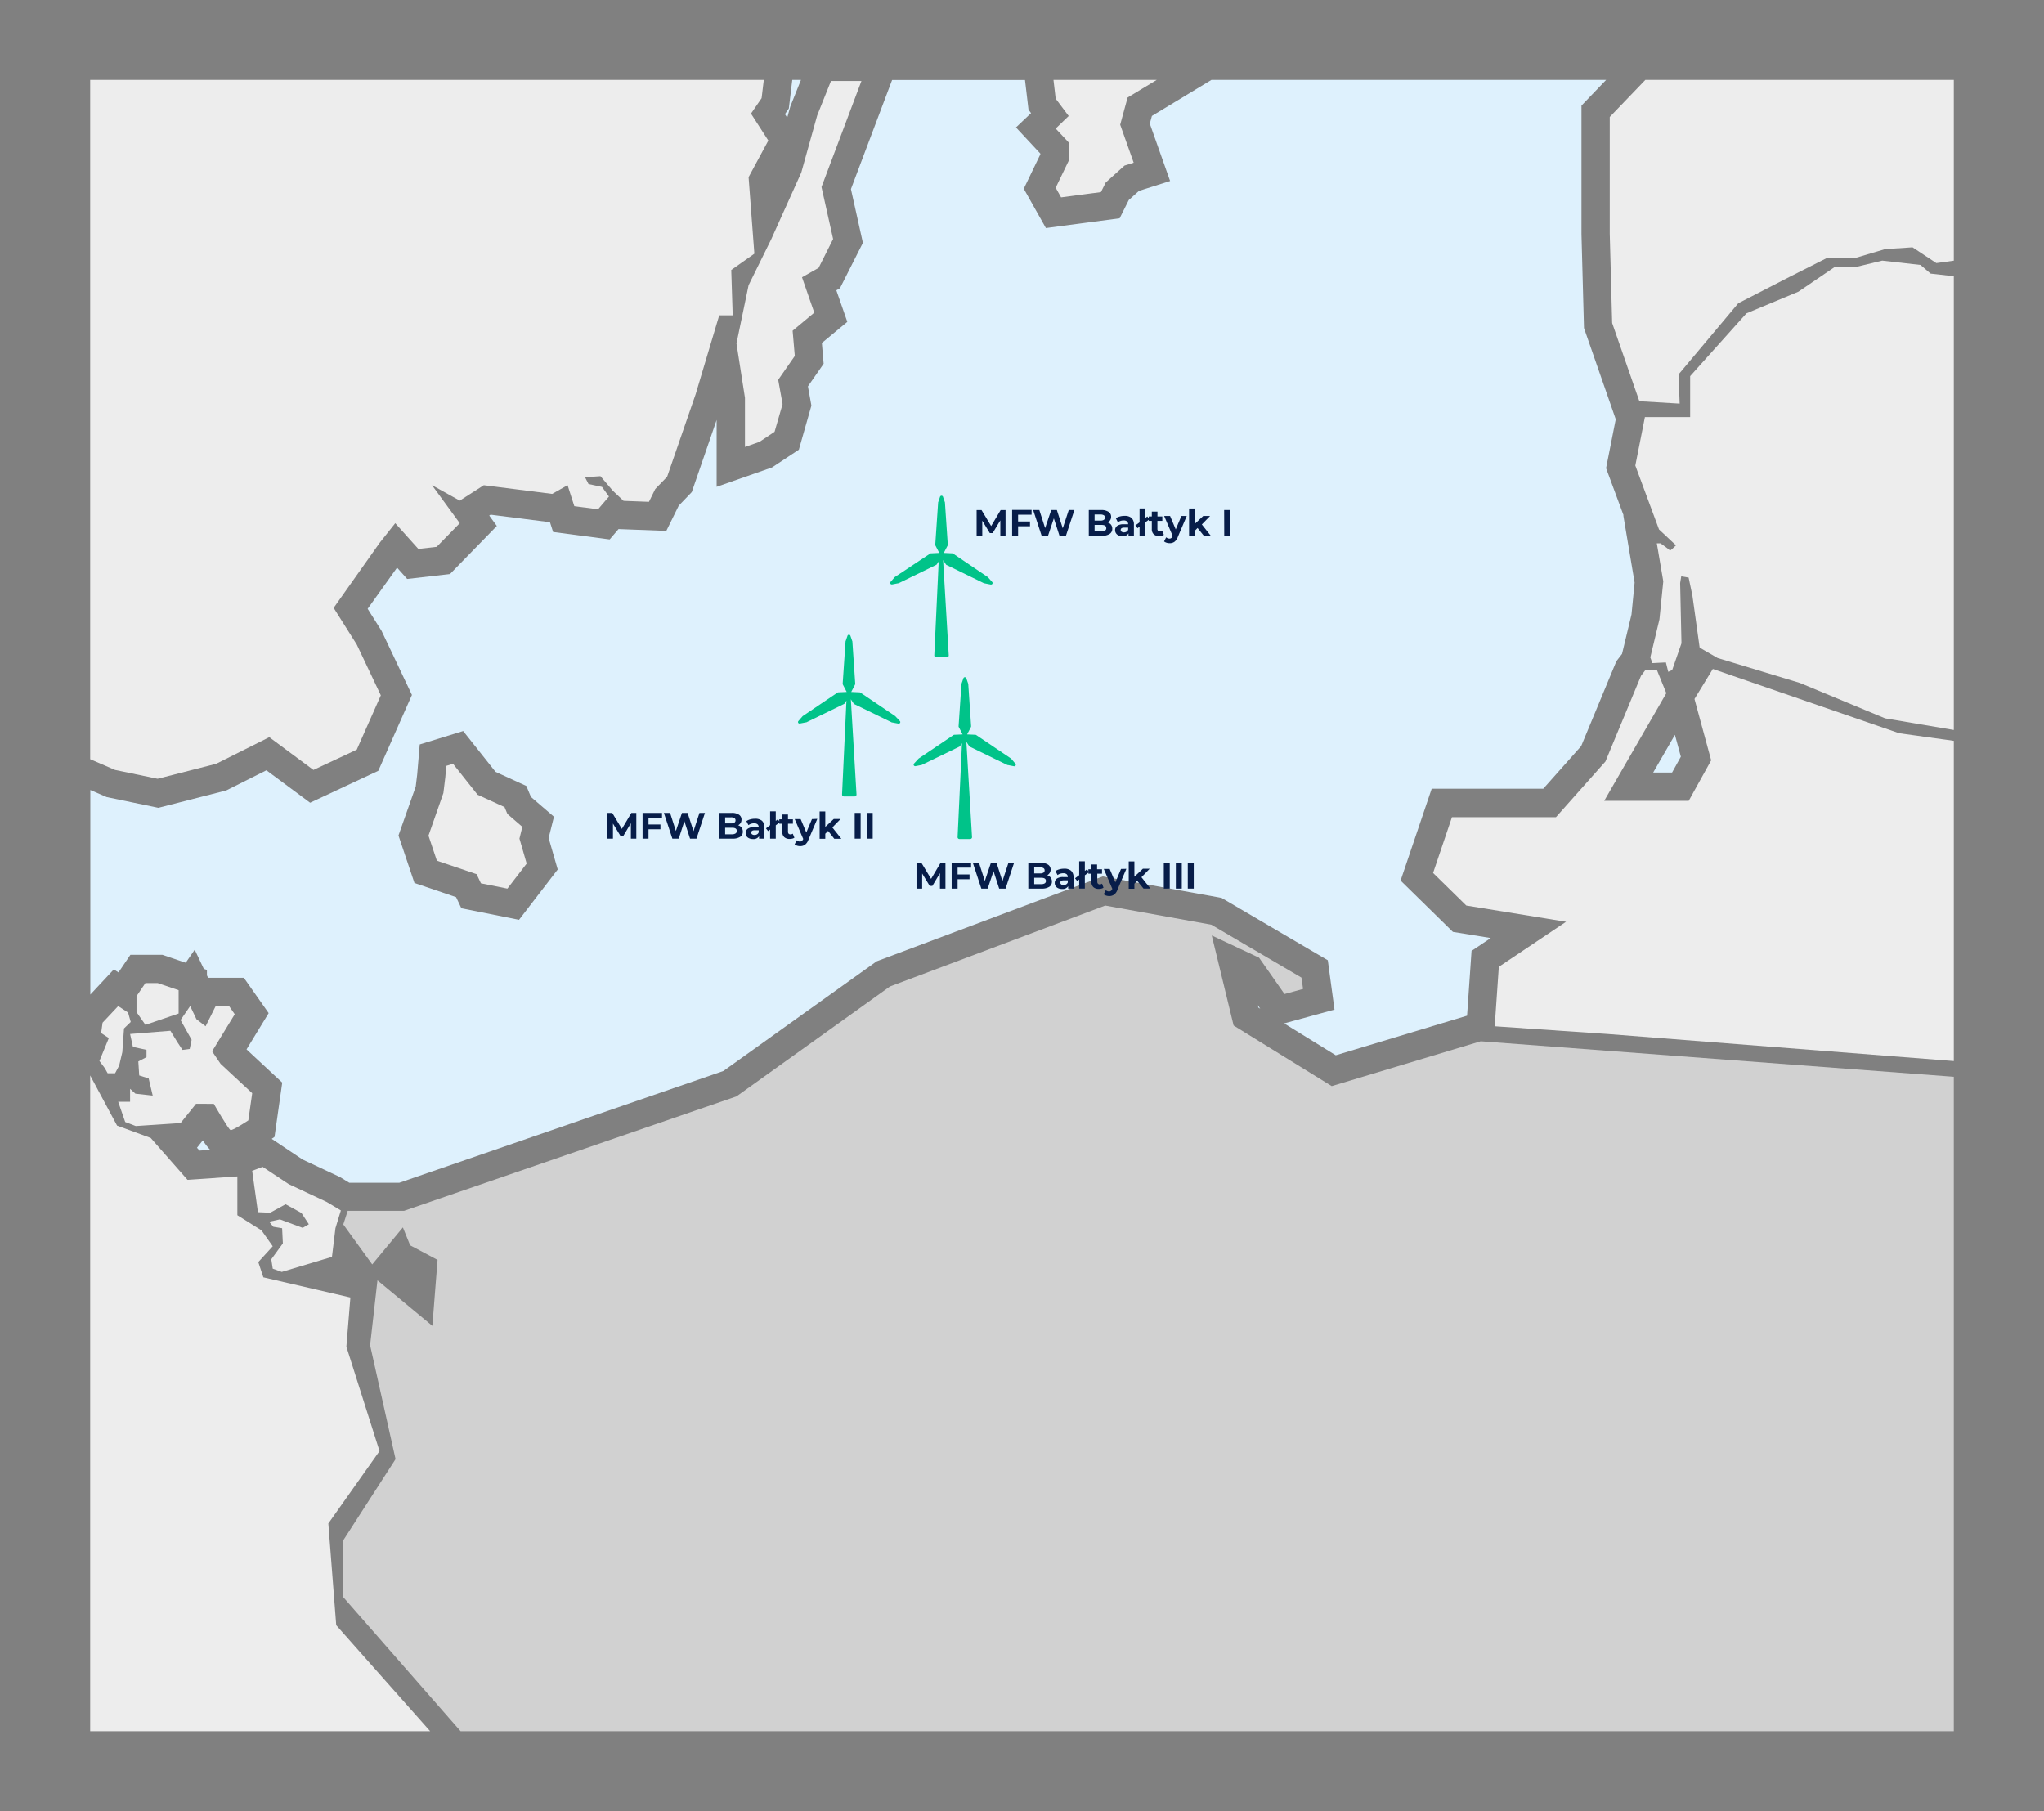 <?xml version="1.0" encoding="UTF-8"?> <svg xmlns="http://www.w3.org/2000/svg" id="Layer_1" data-name="Layer 1" width="722.76" height="640.4" viewBox="0 0 722.76 640.4"><rect x="0" y="0" width="722.76" height="640.4" fill="#808080" stroke="none"/><g id="Copyright"><polygon points="690.87 612.14 690.87 380.74 523.58 368.19 470.9 384.04 436.21 362.62 428.48 330.78 445.21 338.64 454.2 351.49 460.76 349.69 460.2 345.68 428.32 326.97 390.82 320.2 314.7 348.81 260.42 387.68 142.86 428.15 122.95 428.15 121.39 432.96 131.62 447.1 142.46 434.01 145.03 440.35 154.72 445.5 152.89 468.82 133.47 452.72 130.87 475.68 139.87 515.94 121.39 544.63 121.39 564.76 162.86 612.14 690.87 612.14" style="fill: #d1d1d1"></polygon><polygon points="690.87 261.96 690.87 375.18 568.36 365.61 528.53 362.89 529.98 341.87 553.76 325.93 518.49 320.2 506.74 308.68 513.41 288.95 550.17 288.96 567.68 269.27 580.27 238.95 581.81 236.93 585.89 236.93 589.21 245.1 567.25 283.17 597.13 283.17 605.07 268.85 599.17 247.15 605.66 236.54 671.58 259.28 690.87 261.96" style="fill: #ededed"></polygon><path d="M690.87,97.67V258.12L666.57,254l-30.12-12.51-29.11-8.82L601,229l-2.56-18.38-1.34-6.39-2.61-.44-.39,2.36.47,21.32-3.28,9.44-1.4.64-.83-3.32-4.77.24-.74-2L586.78,219l1.36-13.45-2.29-13.44h1.29s3.2,2.25,3.32,2.51,2.17-1.79,2.17-1.79l-6-5.62-8.38-22.59,3.39-17.13h16V133l19.91-22.21,18.38-7.66,12.77-8.69h7.4l9.45-2.29,13.53,1.53,3.58,3.06Z" style="fill: #ededed"></path><polygon points="579.68 141.87 570.06 114.21 569.21 82.72 569.21 59.91 569.21 41.36 581.8 28.25 690.87 28.25 690.87 92.17 684.69 93.02 676.27 87.45 666.57 88.08 656.04 91.21 645.89 91.28 632.74 97.92 614.65 107.23 593.55 132.38 593.93 142.72 579.68 141.87" style="fill: #ededed"></polygon><polygon points="152.1 612.14 118.89 574.68 116.1 538.7 134.2 513.1 122.48 476.17 123.9 458.79 93.12 451.66 91.33 446.27 96.44 440.68 92.47 435.06 83.93 429.7 83.93 415.98 66.31 417.19 53.29 402.38 41.4 398.02 31.89 380.27 31.89 612.14 152.1 612.14" style="fill: #ededed"></polygon><polygon points="91.21 428.62 89.17 414 92.87 412.6 102.09 418.7 115.55 425.02 120.53 428 118.62 434.27 117.38 444.43 99.63 449.75 96.44 448.6 95.93 445.28 100.02 439.66 99.76 434.3 96.64 433.78 95.17 432 98.97 431.17 107.04 434.17 109.21 432.89 106.59 428.9 100.98 425.82 95.55 428.81 91.21 428.62" style="fill: #ededed"></polygon><path d="M48,398.17l15.86-1.06,5.45-6.79H75.6s5.17,9,5.91,9.27,6.3-3.42,6.3-3.42l1.37-9.62L78,376.17l-3-4.43,8-13.1-2-2.9H76.27l-3.57,7.15-3.24-2.5-2.21-4.65-3.4,4.94,3.91,7-.68,3.23-2.55.34-1.88-2.86-2.39-3.91L46,365.62l1,4.56,4.8,1.05v2.56l-2.89,1.53.32,4.95,3.34,1.05L54,387.4l-6.12-.68L46,385v4.58H41.79l2.48,7.16Z" style="fill: #ededed"></path><polygon points="51.42 362.38 63.16 358.38 63.16 350.13 55.74 347.61 51.42 347.61 48.27 352.25 48.27 357.87 51.42 362.38" style="fill: #ededed"></polygon><polygon points="42.14 376.77 43.25 372.04 43.85 363.66 46.23 361.36 45.29 358.04 41.79 355.75 36.27 361.62 35.76 365.28 38.48 367.06 35.16 375.15 37.04 377.67 38.06 379.49 40.7 379.49 42.14 376.77" style="fill: #ededed"></polygon><polygon points="266.74 89.7 258.57 95.47 259.08 111.49 254.32 111.49 245.98 139.4 235.89 168.59 231.69 172.93 229.47 177.44 220.49 177.1 216.7 173.53 212.32 168.38 206.87 168.76 208.1 171.15 212.87 172.17 215.33 175.57 211.47 180.08 203.08 178.98 200.7 171.57 195.25 174.64 171.08 171.57 162.57 177.02 152.77 171.57 162.57 185 154.4 193.36 147.93 194.1 139.76 185 134.21 191.99 117.98 214.95 126.15 227.9 134.66 245.87 126.15 265.08 110.83 272.25 95.22 260.67 76.45 270.07 55.72 275.37 40.7 272.25 31.89 268.45 31.89 28.25 270.08 28.25 269.3 34.72 265.55 40.17 271.68 49.7 264.7 62.64 266.74 89.7" style="fill: #ededed"></polygon><polygon points="263.42 158.04 263.42 140.68 260.42 121.46 264.7 100.85 272.72 84.57 283.33 61.02 288.95 40.85 293.83 28.65 304.6 28.65 290.48 66.13 294.59 84.51 289.46 94.72 283.59 98.04 287.93 110.55 280.27 116.94 281.04 125.87 275.17 134.3 276.72 142.88 273.89 152.68 268.53 156.25 263.42 158.04" style="fill: #ededed"></polygon><polygon points="372.51 28.25 373.29 34.89 377.89 41.02 373.29 45.45 377.89 50.38 377.89 56.85 373.29 66.38 375.2 69.79 389.29 67.92 391 64.51 397.63 58.55 400.87 57.53 396.1 44.09 398.72 34.49 409.04 28.25 372.51 28.25" style="fill: #ededed"></polygon><polygon points="591.24 273.17 594.35 267.56 592.25 259.84 584.56 273.17 591.24 273.17" style="fill: #def1fd"></polygon><path d="M40.25,342.78l1.64,1.07,4.23-6.24H57.39l8.28,2.81,3.18-4.61,3.22,6.78,1.1.37v1.93l.4.85H86.22L95,358.24l-7.83,12.82L99.8,382.8,97.07,402l-1,.7L107,410l13.24,6.22,3.28,2h17.66l114.6-39.52L310,339.91l79.93-30,42,7.58,37.58,22.05L471.88,357l-17.81,4.87,18.26,11.27,46.43-14,1.58-22.9,6.79-4.56-13.38-2.17-18.5-18.14,11-32.48H545.7l13.41-15.08,12.44-30,2-2.59,3.35-13.94L578,206l-4-23.79h.09l-6.18-16.66,3.42-17.3L560.1,116l-.89-33.17V37.34l8.73-9.09H428.38L407.31,41l-.74,2.72L413.75,64l-11,3.49-3.62,3.24-3.22,6.45-26.08,3.46L362,66.73l5.87-12.16v-.25l-8.62-9.26L364.58,40l-.9-1.21L362.44,28.3h-47L300.89,66.86l4.23,19L297,101.93l-1.27.71,3.88,11.17-9,7.47.63,7.34-5.56,8,1.23,6.8L282.48,159,273,165.28l-19.6,6.86V148.48L244.61,174,240,178.8l-4.39,8.92-16.9-.64-3.13,3.66-20-2.63-1.11-3.46-21-2.66-.48.31,2.69,3.68-16.57,17-15.13,1.73-3.58-4L130,215.27l4.93,7.81,10.73,22.65-11.89,26.82-24.11,11.29L94.2,272.37,80,279.5l-24,6.14-18.28-3.8-5.78-2.5v72.34ZM147,278.13l.52-4.3.9-10.59,15.36-4.74,11.44,14.42,10.9,5,1.62,3.87,8.14,7L194,296.31l3.21,11.14-13.68,17.79-20.39-4.08-1.87-3.94-14.72-5-5.65-16.8Z" style="fill: #def1fd"></path><polygon points="278.36 41.61 279.46 37.64 283.22 28.25 280.15 28.25 278.93 38.36 277.56 40.36 278.36 41.61" style="fill: #def1fd"></polygon><polygon points="445.63 356.69 444.76 355.44 444.96 356.27 445.63 356.69" style="fill: #def1fd"></polygon><path d="M69.65,405.84l.91,1,3.76-.26a22.75,22.75,0,0,1-2.6-3.35Z" style="fill: #def1fd"></path><polygon points="157.46 274.86 156.78 280.42 151.51 295.48 154.48 304.34 168.53 309.11 170.06 312.34 179.42 314.21 186.23 305.36 183.68 296.52 184.7 292.37 179.42 287.81 178.4 285.38 168.87 281.01 160.19 270.07 157.8 270.81 157.46 274.86" style="fill: #ededed"></polygon><path d="M316.61,253.28a.52.52,0,0,0-.11-.1l-12.28-8.29a.71.71,0,0,0-.28-.09l-2.95-.13,1.36-2.62a.58.58,0,0,0,.06-.29l-1-14.78v-.14l-.72-2.08a.54.54,0,0,0-.73-.27.51.51,0,0,0-.27.27l-.72,2.08a.33.33,0,0,0,0,.14l-1,14.78a.72.72,0,0,0,.06.29l1.36,2.62-2.94.13a.75.75,0,0,0-.29.09l-12.28,8.29a.52.52,0,0,0-.11.1l-1.44,1.66a.54.54,0,0,0,0,.76.55.55,0,0,0,.37.14h.11l2.16-.41h.13l13.32-6.5a.51.51,0,0,0,.22-.19l.66-1-1.55,33.17a.68.68,0,0,0,.18.5.67.67,0,0,0,.48.21h3.79a.64.64,0,0,0,.48-.22.66.66,0,0,0,.18-.5l-2-33.64,1,1.52a.51.51,0,0,0,.22.19l13.32,6.5h.14l2.16.41h.1a.55.55,0,0,0,.47-.27.53.53,0,0,0-.06-.63Z" style="fill: #00c389"></path><path d="M357.59,268.3a.52.52,0,0,0-.11-.1l-12.28-8.28a.63.63,0,0,0-.29-.1l-2.94-.13,1.36-2.62a.72.72,0,0,0,.06-.29l-1-14.78a.33.33,0,0,0,0-.14l-.71-2.08a.55.55,0,0,0-1,0l-.72,2.08V242l-1,14.78a.49.49,0,0,0,.06.29l1.36,2.62-2.95.13a.56.56,0,0,0-.28.1l-12.29,8.28-.1.1-1.57,1.7a.55.55,0,0,0,.41.91h.1l2.16-.42a.34.34,0,0,0,.14-.05L339.28,264a.7.7,0,0,0,.22-.2l.66-1-1.55,33.16a.65.65,0,0,0,.66.71h3.79a.67.67,0,0,0,.48-.21.62.62,0,0,0,.17-.5l-2-33.65,1,1.52a.7.7,0,0,0,.22.2l13.32,6.49a.29.29,0,0,0,.13,0l2.16.42h.11a.58.58,0,0,0,.47-.28A.54.54,0,0,0,359,270Z" style="fill: #00c389"></path><path d="M349.35,204.12a.28.28,0,0,0-.1-.09L337,195.74a.47.47,0,0,0-.28-.09l-3-.14,1.36-2.61a.49.49,0,0,0,.06-.29l-1-14.79v-.14l-.72-2.08a.55.55,0,0,0-1,0l-.71,2.08a.33.33,0,0,0,0,.14l-1,14.79a.72.72,0,0,0,.06.29l1.36,2.61-2.94.14a.47.47,0,0,0-.28.09L316.46,204a.31.31,0,0,0-.11.09l-1.44,1.66a.56.56,0,0,0-.06.64.55.55,0,0,0,.47.27h.11l2.16-.42h.13l13.32-6.5a.47.47,0,0,0,.22-.2l.66-1-1.55,33.17a.64.64,0,0,0,.18.49.67.67,0,0,0,.48.21h3.79a.65.65,0,0,0,.66-.71l-2-33.65,1,1.52a.47.47,0,0,0,.22.2l13.32,6.5h.14l2.16.42h.1a.54.54,0,0,0,.56-.52.54.54,0,0,0-.15-.39Z" style="fill: #00c389"></path><path d="M353.72,189.45V184L351,188.5h-1l-2.67-4.39v5.35h-2v-9.1h1.74l3.4,5.65,3.36-5.65h1.73v9.1Z" style="fill: #071d49"></path><path d="M360,182v2.4h4.21v1.69H360v3.32h-2.11v-9.1h6.88V182Z" style="fill: #071d49"></path><path d="M379.91,180.35l-3,9.1h-2.27l-2-6.16-2.06,6.16h-2.25l-3-9.1h2.18l2.05,6.39,2.15-6.39h2l2.08,6.45,2.12-6.45Z" style="fill: #071d49"></path><path d="M392.86,185.54a2.26,2.26,0,0,1,.44,1.42,2.09,2.09,0,0,1-.93,1.84,4.77,4.77,0,0,1-2.71.65H385v-9.1h4.44A4.44,4.44,0,0,1,392,181a2,2,0,0,1,.89,1.73,2.17,2.17,0,0,1-.32,1.19,2.27,2.27,0,0,1-.89.82A2.36,2.36,0,0,1,392.86,185.54Zm-5.81-3.61v2.15h2.09a2.15,2.15,0,0,0,1.19-.27,1,1,0,0,0,.4-.81.91.91,0,0,0-.4-.8,2.15,2.15,0,0,0-1.19-.27Zm3.71,5.66a.93.93,0,0,0,.42-.85c0-.75-.56-1.13-1.67-1.13h-2.46v2.25h2.46a2.36,2.36,0,0,0,1.25-.27Z" style="fill: #071d49"></path><path d="M400.08,183.12a3,3,0,0,1,.87,2.34v4h-1.9v-.87a2.26,2.26,0,0,1-2.13,1,3.36,3.36,0,0,1-1.4-.27,2,2,0,0,1-.9-.76,2,2,0,0,1-.32-1.09,1.84,1.84,0,0,1,.74-1.53,3.78,3.78,0,0,1,2.27-.56h1.61a1.29,1.29,0,0,0-.4-1,1.82,1.82,0,0,0-1.21-.36,3.43,3.43,0,0,0-1.1.18,2.86,2.86,0,0,0-.92.47l-.73-1.42a4.64,4.64,0,0,1,1.38-.62,6.06,6.06,0,0,1,1.64-.22A3.67,3.67,0,0,1,400.08,183.12ZM398.35,188a1.3,1.3,0,0,0,.57-.71v-.72h-1.39c-.83,0-1.25.28-1.25.82a.72.72,0,0,0,.31.62,1.36,1.36,0,0,0,.83.23A1.77,1.77,0,0,0,398.35,188Z" style="fill: #071d49"></path><path d="M401.48,185.79l4.21-3.17.74,1-4.2,3.15Zm1.47-6h2v9.65h-2Z" style="fill: #071d49"></path><path d="M411.54,189.11a2,2,0,0,1-.73.33,4.06,4.06,0,0,1-.92.11,2.68,2.68,0,0,1-1.93-.64,2.41,2.41,0,0,1-.68-1.87v-2.87H406.2v-1.56h1.08v-1.7h2v1.7H411v1.56h-1.74V187a1,1,0,0,0,.22.68.83.83,0,0,0,.65.24,1.36,1.36,0,0,0,.82-.26Z" style="fill: #071d49"></path><path d="M419.63,182.45l-3.16,7.43a3.72,3.72,0,0,1-1.19,1.7,2.87,2.87,0,0,1-1.71.49,3.59,3.59,0,0,1-1.08-.17,2.43,2.43,0,0,1-.87-.46l.74-1.45a1.87,1.87,0,0,0,.54.33,1.53,1.53,0,0,0,.6.12,1,1,0,0,0,.68-.21,1.67,1.67,0,0,0,.47-.67v-.06l-3-7.05h2.09l2,4.75,2-4.75Z" style="fill: #071d49"></path><path d="M423.46,186.7l-1,1v1.78h-2V179.8h2v5.46l3-2.81h2.42l-2.91,3,3.17,4h-2.46Z" style="fill: #071d49"></path><path d="M432.86,180.35H435v9.1h-2.11Z" style="fill: #071d49"></path><path d="M332.37,314.21v-5.46l-2.68,4.5h-.95l-2.66-4.38v5.34h-2v-9.1h1.74l3.41,5.66,3.35-5.66h1.73v9.1Z" style="fill: #071d49"></path><path d="M338.61,306.8v2.41h4.22v1.69h-4.22v3.31h-2.1v-9.1h6.87v1.69Z" style="fill: #071d49"></path><path d="M358.57,305.11l-3,9.1h-2.26l-2-6.16-2.07,6.16H347l-3-9.1h2.18l2.06,6.4,2.14-6.4h2l2.08,6.45,2.12-6.45Z" style="fill: #071d49"></path><path d="M371.52,310.31a2.26,2.26,0,0,1,.44,1.42,2.11,2.11,0,0,1-.93,1.84,4.76,4.76,0,0,1-2.71.64h-4.71v-9.1h4.45a4.38,4.38,0,0,1,2.55.64,2,2,0,0,1,.89,1.73,2.12,2.12,0,0,1-.32,1.18,2.2,2.2,0,0,1-.89.82A2.38,2.38,0,0,1,371.52,310.31Zm-5.82-3.61v2.14h2.1a2.12,2.12,0,0,0,1.18-.27.91.91,0,0,0,.4-.81.86.86,0,0,0-.4-.79,2.12,2.12,0,0,0-1.18-.27Zm3.72,5.65a.93.93,0,0,0,.42-.84c0-.75-.56-1.13-1.68-1.13H365.7v2.25h2.46a2.29,2.29,0,0,0,1.26-.28Z" style="fill: #071d49"></path><path d="M378.73,307.89a3,3,0,0,1,.87,2.33v4h-1.9v-.87a2.26,2.26,0,0,1-2.13,1,3.22,3.22,0,0,1-1.4-.28,2.06,2.06,0,0,1-.9-.75,1.9,1.9,0,0,1-.31-1.09,1.85,1.85,0,0,1,.73-1.54,3.78,3.78,0,0,1,2.27-.56h1.61a1.29,1.29,0,0,0-.4-1,1.81,1.81,0,0,0-1.21-.35,3.77,3.77,0,0,0-1.1.17,2.84,2.84,0,0,0-.91.48l-.73-1.42a4.14,4.14,0,0,1,1.37-.62,6.06,6.06,0,0,1,1.64-.22A3.63,3.63,0,0,1,378.73,307.89ZM377,312.71a1.3,1.3,0,0,0,.57-.71v-.71h-1.39c-.83,0-1.25.27-1.25.82a.74.74,0,0,0,.31.61,1.32,1.32,0,0,0,.84.23A1.86,1.86,0,0,0,377,312.71Z" style="fill: #071d49"></path><path d="M380.13,310.56l4.22-3.17.74,1-4.2,3.14Zm1.47-6h2v9.64h-2Z" style="fill: #071d49"></path><path d="M390.2,313.88a2.58,2.58,0,0,1-.74.33,4.06,4.06,0,0,1-.92.11,2.77,2.77,0,0,1-1.93-.64,2.45,2.45,0,0,1-.68-1.87v-2.88h-1.08v-1.55h1.08v-1.71h2v1.71h1.74v1.55H388v2.85a1,1,0,0,0,.23.69.81.81,0,0,0,.64.24,1.36,1.36,0,0,0,.82-.26Z" style="fill: #071d49"></path><path d="M398.28,307.22l-3.16,7.42a3.53,3.53,0,0,1-1.19,1.7,2.88,2.88,0,0,1-1.71.5,3.57,3.57,0,0,1-1.07-.17,2.35,2.35,0,0,1-.88-.47l.75-1.44a1.51,1.51,0,0,0,.53.32,1.58,1.58,0,0,0,.61.12,1.06,1.06,0,0,0,.67-.2,1.58,1.58,0,0,0,.47-.67v-.07l-3-7h2.09l2,4.74,2-4.74Z" style="fill: #071d49"></path><path d="M402.12,311.47l-1,1v1.78h-2v-9.64h2V310l3-2.81h2.41l-2.91,3,3.17,4h-2.45Z" style="fill: #071d49"></path><path d="M411.52,305.11h2.1v9.1h-2.1Z" style="fill: #071d49"></path><path d="M415.78,305.11h2.1v9.1h-2.1Z" style="fill: #071d49"></path><path d="M420,305.11h2.11v9.1H420Z" style="fill: #071d49"></path><path d="M223.08,296.54v-5.46l-2.68,4.5h-1l-2.66-4.38v5.34h-2v-9.1h1.75l3.4,5.65,3.36-5.65H225v9.1Z" style="fill: #071d49"></path><path d="M229.31,289.13v2.4h4.22v1.69h-4.22v3.32h-2.1v-9.1h6.88v1.69Z" style="fill: #071d49"></path><path d="M249.27,287.44l-3,9.1H244l-2-6.16-2,6.16h-2.25l-3-9.1h2.19l2.05,6.39,2.15-6.39h2l2.08,6.45,2.11-6.45Z" style="fill: #071d49"></path><path d="M262.22,292.63a2.32,2.32,0,0,1,.44,1.42,2.09,2.09,0,0,1-.93,1.84,4.77,4.77,0,0,1-2.71.65h-4.71v-9.1h4.45a4.31,4.31,0,0,1,2.55.64,2,2,0,0,1,.89,1.72,2.25,2.25,0,0,1-.31,1.19,2.34,2.34,0,0,1-.89.82A2.44,2.44,0,0,1,262.22,292.63ZM256.41,289v2.15h2.09a2.12,2.12,0,0,0,1.18-.27.91.91,0,0,0,.4-.81.89.89,0,0,0-.4-.8,2.12,2.12,0,0,0-1.18-.27Zm3.71,5.66a.93.93,0,0,0,.42-.85c0-.75-.56-1.13-1.68-1.13h-2.45V295h2.45a2.41,2.41,0,0,0,1.26-.32Z" style="fill: #071d49"></path><path d="M269.43,290.21a3,3,0,0,1,.87,2.34v4h-1.89v-.87a2.28,2.28,0,0,1-2.14,1,3.32,3.32,0,0,1-1.39-.27,2.09,2.09,0,0,1-.91-.75,2,2,0,0,1-.31-1.1,1.84,1.84,0,0,1,.74-1.53,3.75,3.75,0,0,1,2.26-.56h1.62a1.3,1.3,0,0,0-.41-1,1.82,1.82,0,0,0-1.21-.36,3.37,3.37,0,0,0-1.09.18,2.86,2.86,0,0,0-.92.47l-.73-1.41a4.37,4.37,0,0,1,1.37-.63,6.13,6.13,0,0,1,1.65-.22A3.7,3.7,0,0,1,269.43,290.21ZM267.7,295a1.36,1.36,0,0,0,.58-.71v-.72h-1.4c-.83,0-1.24.28-1.24.82a.72.72,0,0,0,.3.62,1.46,1.46,0,0,0,.84.23A1.76,1.76,0,0,0,267.7,295Z" style="fill: #071d49"></path><path d="M270.84,292.89l4.21-3.18.74,1-4.2,3.15Zm1.47-6h2v9.65h-2Z" style="fill: #071d49"></path><path d="M280.9,296.2a2,2,0,0,1-.74.33,3.49,3.49,0,0,1-.91.11,2.76,2.76,0,0,1-1.93-.63,2.43,2.43,0,0,1-.69-1.88v-2.87h-1.08V289.7h1.08V288h2v1.7h1.74v1.56h-1.74v2.85a1,1,0,0,0,.23.68.84.84,0,0,0,.64.24,1.29,1.29,0,0,0,.82-.26Z" style="fill: #071d49"></path><path d="M289,289.54,285.83,297a3.72,3.72,0,0,1-1.19,1.7,2.89,2.89,0,0,1-1.71.49,3.58,3.58,0,0,1-1.08-.16,2.24,2.24,0,0,1-.87-.47l.74-1.45a1.67,1.67,0,0,0,.54.33,1.53,1.53,0,0,0,.6.12,1.06,1.06,0,0,0,.68-.21,1.71,1.71,0,0,0,.47-.66v-.07l-3-7h2.1l2,4.75,2-4.75Z" style="fill: #071d49"></path><path d="M292.82,293.8l-1,1v1.78h-2v-9.65h2v5.46l3-2.81h2.42l-2.92,3,3.18,4H295Z" style="fill: #071d49"></path><path d="M302.22,287.44h2.1v9.1h-2.1Z" style="fill: #071d49"></path><path d="M306.48,287.44h2.11v9.1h-2.11Z" style="fill: #071d49"></path></g></svg> 